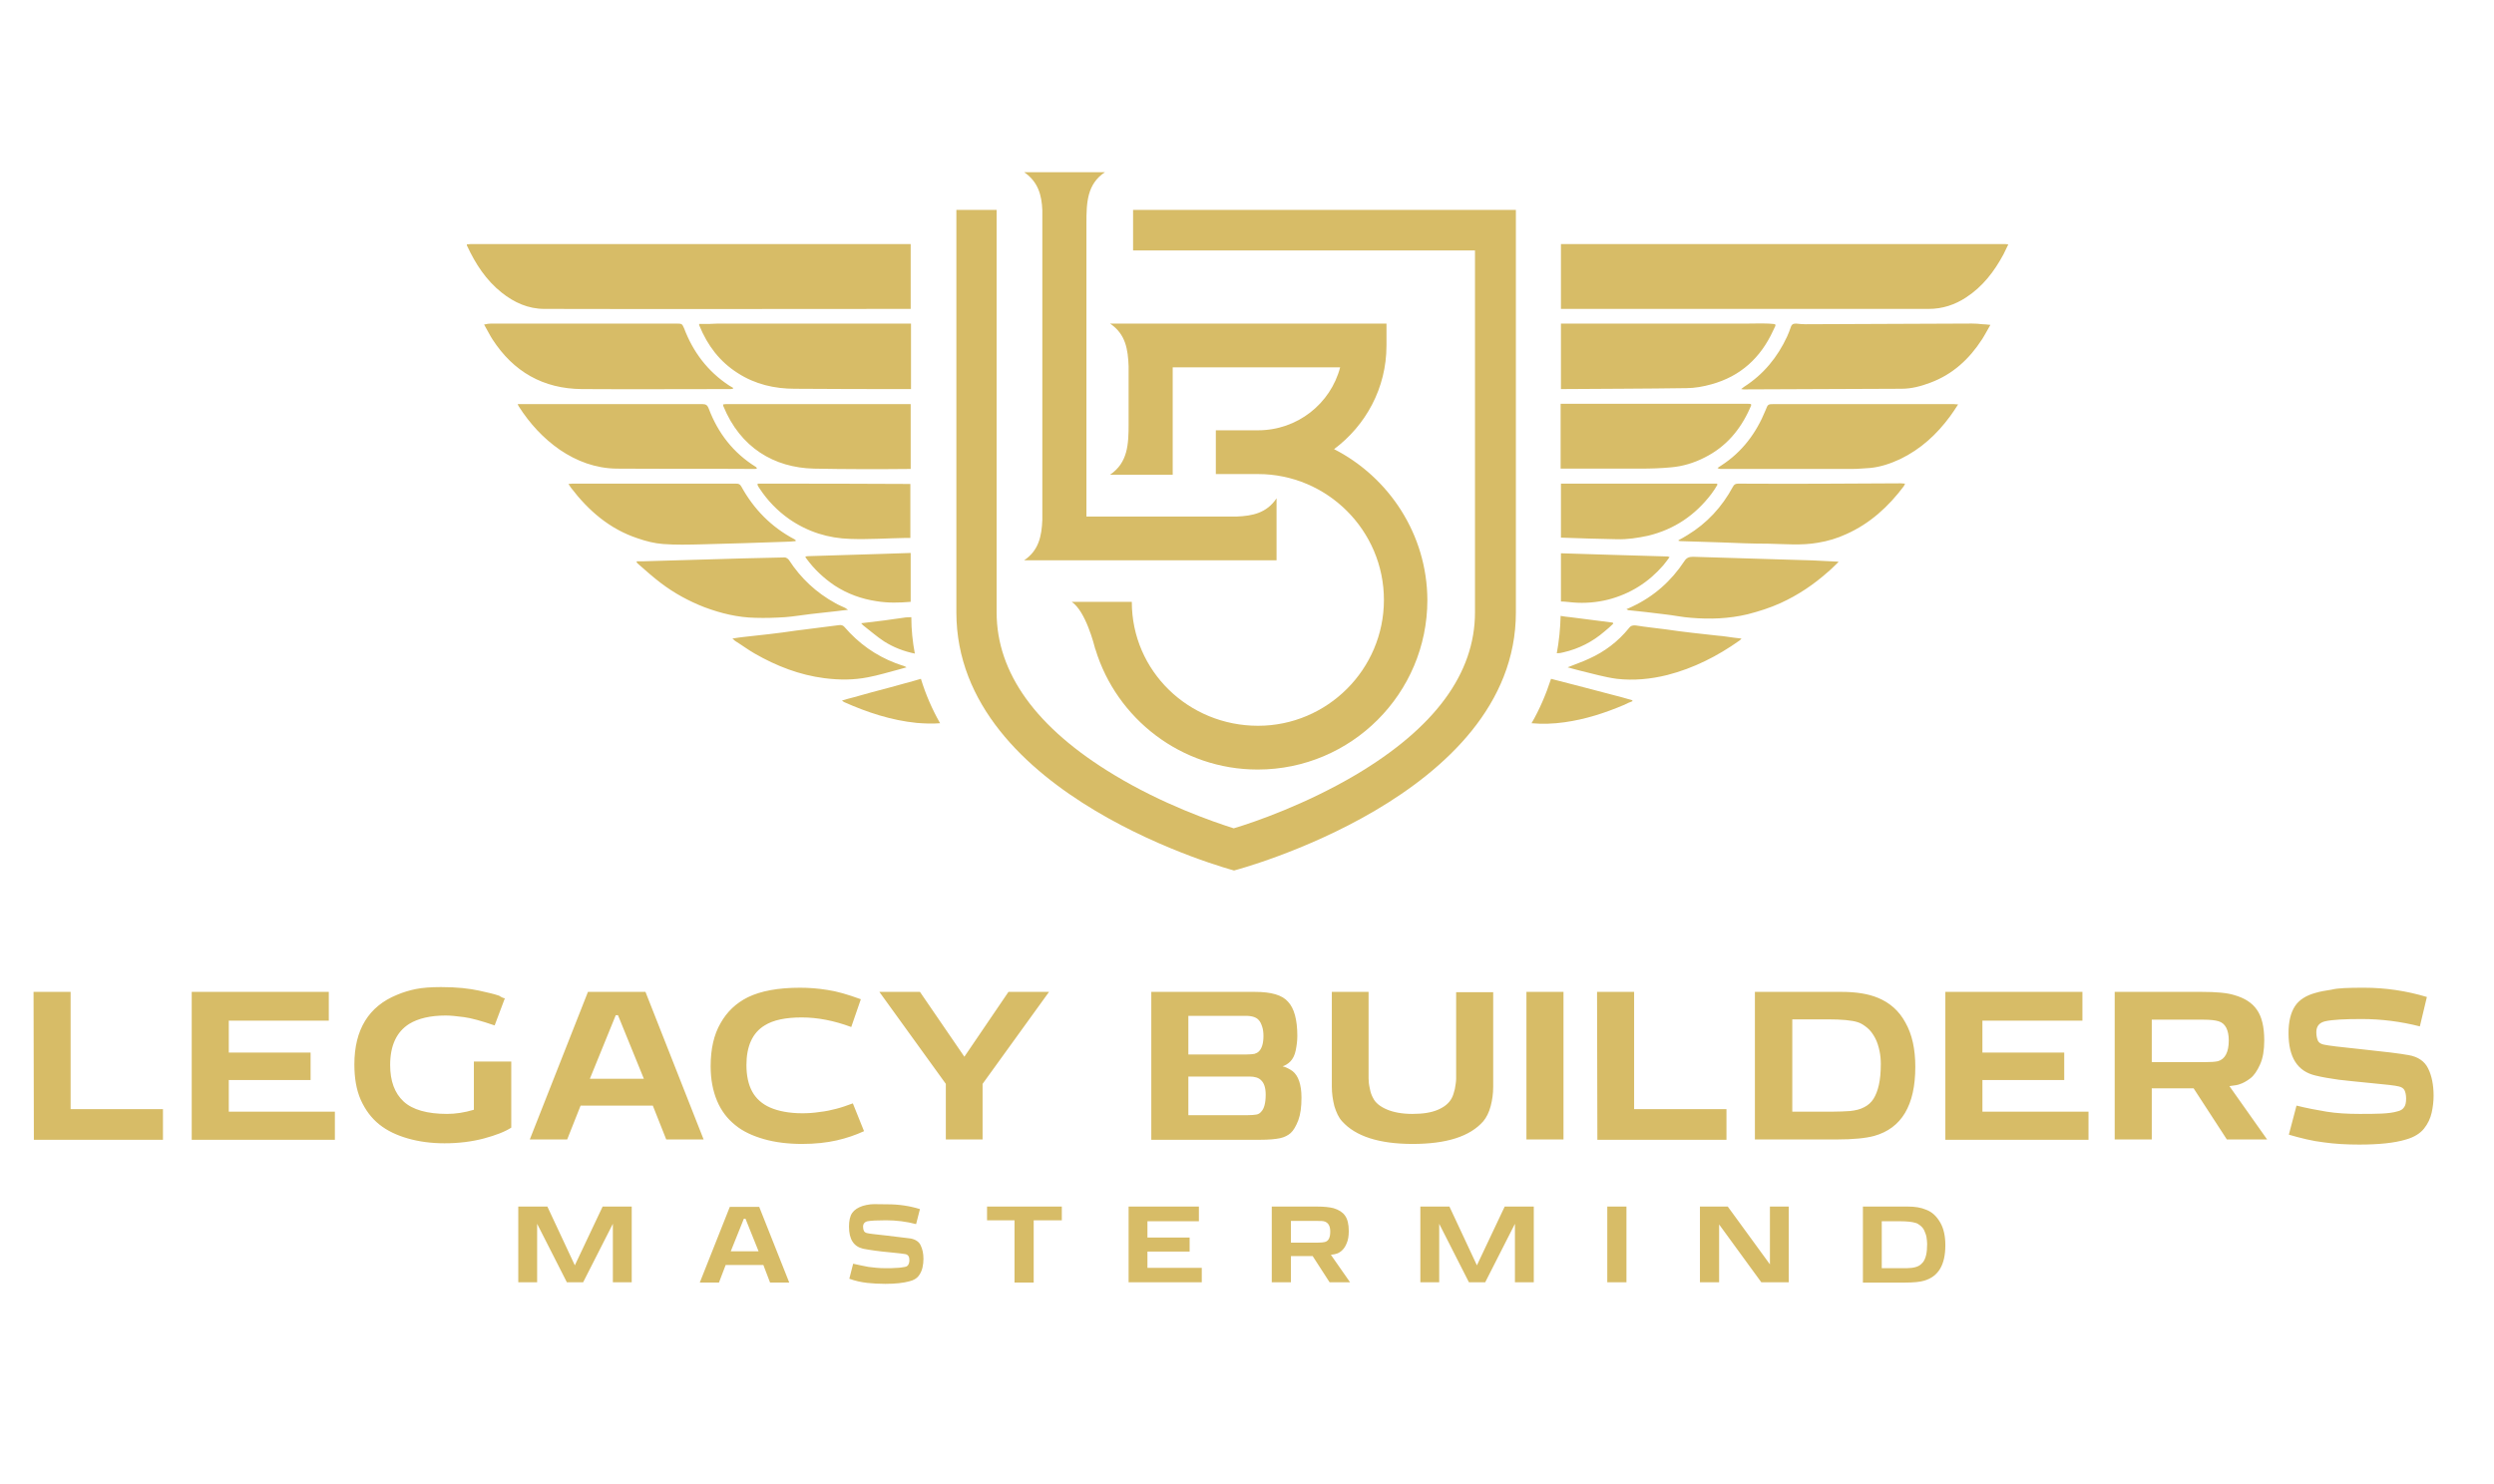 <svg id="Layer_1" xmlns="http://www.w3.org/2000/svg" viewBox="0 0 780.5 464.5"><style>.st0{fill:#d7bc67}</style><path class="st0" d="M627 76.4H488.5v20.3h115.1c4.3 0 8.2-1.3 11.7-3.6 5.2-3.4 8.8-8.1 11.7-13.5.5-1 .9-1.9 1.5-3.1-.7-.1-1.1-.1-1.5-.1zm-479.7 0c-.4 0-.8.1-1.2.1 0 .3 0 .4.1.5 2.6 5.6 5.9 10.7 10.8 14.6 3.9 3.1 8.3 5.1 13.4 5.1 38.2.1 76.4 0 114.6 0V76.4H147.3zm380.5 45.1c2.6 0 5.3-.5 7.8-1.2 9.1-2.5 15.4-8.3 19.3-16.8 1-2.2 1.4-2-1.4-2.2-2.4-.1-4.8 0-7.1 0h-57.9v20.5c13.1-.1 26.2-.1 39.3-.3zm-303.3-20.2c-.8 0-1.6.1-2.4.1h-3.3c0 .4 0 .5.1.6 2.5 6.1 6.3 11.2 12 14.8 5.4 3.5 11.5 4.9 17.8 4.9 12.1.1 24.3.1 36.4.1v-20.5h-60.6zm273.2 45.4h15.8c3.1 0 6.3-.1 9.4-.4 3.7-.3 7.3-1.4 10.6-3.1 6.6-3.3 11.1-8.6 14.1-15.3.7-1.5.7-1.5-1-1.5h-58.2v20.3h9.3zm-270.5-20.2c-.3 0-.6.1-.9.1 0 .3 0 .4.1.6 5.3 12.9 15.8 19.2 28.3 19.5 10.1.2 20.2.2 30.3.1v-20.3h-57.8zm1.5-4.7c.2 0 .5-.1.7-.1v-.3c-.4-.2-.8-.5-1.2-.7-6.7-4.4-11.3-10.5-14.1-17.9-.6-1.4-.7-1.5-2.2-1.5h-58.3c-.6 0-1.2.1-2.1.3 1 1.7 1.7 3.2 2.6 4.6 6.6 10.2 15.9 15.5 28 15.6 15.6.1 31.1 0 46.6 0zm385.2-20.5c-16.3.1-32.6.1-48.9.2-1 0-1.9-.1-2.9-.2-.9 0-1.4.2-1.7 1.2-.3.9-.7 1.9-1.1 2.8-3 6.5-7.4 11.9-13.5 15.8-.3.2-.5.4-.9.7.5.1.7.1.9.1 16.4-.1 32.9-.1 49.3-.2 3.1 0 6.1-.8 9-1.9 7-2.6 12.2-7.4 16.2-13.6.9-1.4 1.6-2.8 2.6-4.5-1.1-.1-1.8-.2-2.5-.2-2.2-.3-4.3-.2-6.5-.2zm-58.5 25.2c-2.2 0-2.1 0-2.9 2-2.9 7.1-7.3 13-13.8 17.2-.4.3-.8.5-1.2.8.3.2.6.3.9.3h41.3c1.8 0 3.6-.2 5.5-.3 3.3-.3 6.5-1.4 9.5-2.8 6.4-3.1 11.4-7.7 15.6-13.4.8-1.1 1.6-2.3 2.5-3.7-.7 0-1-.1-1.4-.1h-56zm-319 20.3c.2 0 .3-.1.5-.2-.1-.1-.1-.2-.1-.2-.1-.1-.2-.1-.2-.2-7.1-4.4-11.9-10.6-14.8-18.3-.4-1-.8-1.4-2-1.4H162c.2.4.3.7.4.8 3.4 5.3 7.6 9.9 12.8 13.5 5.3 3.6 11.2 5.8 17.7 5.9 14.4.1 29 0 43.5.1zm307.6 4.6c-.8 0-1.3.2-1.7 1-3.4 6.3-8.1 11.4-14.2 15.1-.9.6-1.9 1.1-2.8 1.6v.2c.2 0 .4.1.6.1 4.3.1 8.6.3 12.8.4 4.9.2 9.8.4 14.7.4 5.2.1 10.4.6 15.5-.3 3.1-.5 6.1-1.4 8.9-2.7 7.4-3.3 13.2-8.6 18-15l.4-.8c-.5 0-.9-.1-1.3-.1-16.8.1-33.8.2-50.9.1zm-336.5 18.9c4 .3 8 .2 12.1.1 8.7-.2 17.5-.5 26.2-.8 1.1 0 2.1-.1 3.2-.2v-.3c-.1-.1-.2-.2-.4-.3-7.2-3.8-12.7-9.4-16.6-16.5-.4-.7-.8-.9-1.6-.9h-51.3c-.3 0-.7.1-1.2.1.3.5.5.8.8 1.2 5.5 7.2 12.1 12.9 20.8 15.8 2.6.9 5.3 1.6 8 1.8zm298.5-1.5c3.3.1 6.5-.4 9.8-1.1 8.2-2 14.7-6.4 19.8-13.1.7-.9 1.3-1.9 1.9-2.9-.1-.1-.1-.2-.2-.3h-48.8v16.9c5.8.2 11.6.4 17.5.5zm-267.9-17.4h-1v.5c.2.4.4.7.6 1 2.5 3.8 5.6 7 9.3 9.6 5.8 4 12.2 6 19.1 6.2 5.7.2 11.5-.2 17.2-.3h1.6v-16.9c-15.5-.1-31.2-.1-46.8-.1zm7.6 41.8c2.7-.2 5.5-.7 8.2-1l8.1-.9c1-.1 2.1-.3 3.4-.4-.5-.3-.7-.5-.9-.6-1-.5-2.1-.9-3.1-1.5-6-3.3-10.8-7.8-14.5-13.5-.3-.4-.9-.8-1.3-.8-4.3.1-8.6.2-13 .3l-31 .9h-2.3c0 .1 0 .2-.1.3.2.2.4.5.7.7 2.3 2 4.5 4 6.9 5.8 4.2 3.2 8.8 5.7 13.7 7.6 5.1 1.9 10.4 3.2 15.9 3.3 3.1.1 6.2 0 9.3-.2zm313.9-18c-9.9-.3-19.9-.6-29.8-.9-1.2 0-2 .3-2.7 1.4-4.1 6.2-9.5 11-16.3 14.2-.5.2-1 .5-1.8.8.4.2.4.2.5.3 3.8.4 7.6.8 11.4 1.3 2.8.3 5.5.9 8.3 1.1 5.9.5 11.8.3 17.7-1.1 3.5-.9 7-2 10.3-3.5 5.5-2.5 10.4-5.8 14.9-9.8 1.1-.9 2.1-2 3.3-3.1-.4-.1-.5-.1-.7-.1-5-.3-10-.5-15.1-.6zm-283.8-1.8c-7.6.2-15.3.5-22.9.7-.3 0-.6.1-.8.1v.3c.1.1.2.3.3.4 2.4 3.3 5.4 6.1 8.8 8.4 4 2.6 8.4 4.2 13.1 4.9 3.6.6 7.1.5 10.7.2v-15.3c-3.1.1-6.1.2-9.2.3zm216.5 15.2c3.7.3 7.4 0 11-.9 6.9-1.8 12.6-5.4 17.2-10.7.7-.8 1.3-1.7 2-2.6-.4-.1-.5-.2-.6-.2-5.7-.2-11.5-.3-17.2-.5-5.4-.2-10.8-.3-16.2-.5v15.1c1.3 0 2.5.2 3.8.3zM271.7 212c3.2-.6 6.4-1.6 9.5-2.4.8-.2 1.7-.5 2.5-.7-.6-.4-1.1-.5-1.7-.7-.6-.2-1.1-.4-1.7-.6-6.3-2.4-11.6-6.2-16-11.3-.5-.6-1.1-.7-1.8-.6-3.1.4-6.2.8-9.4 1.2-1.3.2-2.6.3-4 .5-2.8.4-5.5.8-8.3 1.1l-8.1.9c-1.1.1-2.2.3-3.5.5.4.3.6.5.8.7 2.1 1.3 4.1 2.8 6.2 4 6.8 3.9 14 6.7 21.8 7.7 4.7.6 9.2.6 13.7-.3zm266-13l-8.1-.9c-2.8-.3-5.6-.7-8.4-1.1-3.1-.4-6.1-.7-9.2-1.2-.9-.1-1.6 0-2.2.8-3.4 4.2-7.6 7.4-12.5 9.6-2.1 1-4.3 1.7-6.7 2.7 1.5.4 2.8.8 4.1 1.1 3.8.9 7.5 2 11.3 2.5 5.3.6 10.6.1 15.8-1.2 8.2-2.1 15.7-5.9 22.6-10.8.2-.1.3-.3.6-.6-1-.1-1.8-.2-2.5-.3-1.6-.2-3.2-.5-4.8-.6zm-255.8-5.5c-1.7.2-3.4.5-5 .7-2.4.3-4.7.6-7.4.9.4.4.5.6.8.8 2.1 1.6 4.1 3.4 6.4 4.9 3 1.9 6.2 3.1 9.6 3.8-.7-3.7-1.1-7.5-1.1-11.4-1.2 0-2.3.1-3.3.3zm207.4 10.7c4.8-1.1 9.1-3.3 12.8-6.5 1-.8 1.9-1.6 2.8-2.5-.1-.1-.1-.2-.2-.3-4.4-.6-8.9-1.1-13.3-1.7-1-.1-2-.2-3-.4-.1 4-.5 7.9-1.2 11.7.7 0 1.4-.1 2.1-.3zm-210.8 11c-3.8 1-7.6 2-11.4 3.1-1.2.3-2.3.6-3.6 1 .4.3.5.4.7.5 7.2 3.2 14.7 5.7 22.7 6.5 2.5.2 4.9.3 7.3.1-2.5-4.4-4.5-9-6-13.9-2.6.8-8.4 2.3-9.7 2.7zm211.1 10.9c6.5-.9 12.7-2.9 18.8-5.5.8-.4 1.6-.8 2.5-1.1 0-.1-.1-.2-.1-.3-2.1-.6-4.1-1.2-6.2-1.7-3.3-.9-13.8-3.6-19.2-5-1.6 4.9-3.6 9.6-6.1 13.9 3.3.3 6.8.2 10.3-.3zm-90.1-64.4V156c-3.1 4.6-7.5 5.5-12.5 5.7h-47V69.8c0-6.4.2-12.2 5.8-15.9h-25.3c4.4 3 5.5 7.2 5.7 11.9v96.9c-.2 5.1-1.1 9.6-5.7 12.7h79v-13.7z"/><path class="st0" d="M417.5 140.6c9.9-7.4 16.4-19.1 16.4-32.4v-6.9h-86.5c4.9 3.3 5.6 8.1 5.8 13.4v17.9c0 6.4-.2 12.2-5.8 16H367V115h52.4c-3 11.4-13.4 19.7-25.7 19.7h-13.2v13.7h13.2c21.7 0 39.4 17.7 39.4 39.4s-17.7 39.4-39.4 39.4-39.5-17.1-39.5-38.8h-18.8c4.4 3 7 13.4 7.4 14.9v-.1c6.6 21.8 26.9 37.7 50.8 37.7 29.3 0 53.1-23.8 53.1-53.1-.1-20.5-12-38.4-29.2-47.2z"/><path class="st0" d="M354.6 65.7v12.7h107v113.3c0 19.1-12.6 36.2-37.4 50.9-15.6 9.2-31.4 14.7-38.1 16.7-6.6-2.1-22.2-7.5-37.4-16.7-24.4-14.7-36.8-31.9-36.8-50.9v-126h-12.6v126c0 57.8 86.9 80.8 86.9 80.8s88.2-23 88.2-80.8v-126H354.6zm-344 291l-.1-46.2h11.6v36.7H51v9.6H10.6zm49.4 0v-46.2h42.9v9H71.6v10h25.6v8.6H71.6v9.9h33.2v8.8H60zm98-44.2l-3.2 8.5c-4.1-1.4-7.3-2.3-9.6-2.6-2.3-.3-4.2-.5-5.7-.5-4.8 0-8.6.9-11.4 2.6-4 2.5-6 6.8-6 12.9 0 5 1.4 8.8 4.2 11.4 2.8 2.6 7.4 3.9 13.6 3.9 2.6 0 5.4-.4 8.4-1.3v-15.1H160V353c-2 1.3-4.9 2.4-8.6 3.4-3.8 1-7.9 1.5-12.3 1.5-4.1 0-7.9-.5-11.4-1.5s-6.5-2.4-9-4.4c-2.5-2-4.4-4.6-5.8-7.7-1.4-3.2-2-6.9-2-11.1 0-10.9 4.5-18.2 13.4-21.8 1.9-.8 3.9-1.4 5.9-1.8 2-.4 4.6-.6 7.8-.6 2.4 0 4.7.1 6.7.3 2 .2 3.8.5 5.2.8 1.4.3 2.6.6 3.5.8.9.2 1.9.5 2.8.8.9.6 1.5.8 1.8.8zm23.7 33.6l-4.2 10.6h-11.7l18.2-46.2h18l18.2 46.2h-11.7l-4.2-10.6h-22.6zm11-28.3l-8.1 19.9h16.9l-8.1-19.9h-.7zm76.7-5l-3 8.7c-5.4-2-10.5-3-15.5-3s-8.9.8-11.6 2.5c-3.8 2.3-5.7 6.5-5.7 12.4 0 3.3.6 6.1 1.8 8.3 1.2 2.2 3.1 3.9 5.6 5s5.9 1.8 10.1 1.8c1.7 0 3.5-.1 5.4-.4 1.9-.2 3.7-.6 5.2-1 1.6-.4 3.3-1 5.2-1.7l3.5 8.7c-2.6 1.2-5.5 2.2-8.6 2.9-3.1.7-6.7 1.1-10.8 1.1-4.4 0-8.4-.5-11.9-1.5s-6.6-2.4-9-4.4c-2.5-2-4.4-4.5-5.7-7.6-1.3-3.1-2-6.7-2-10.8 0-5.4 1-9.9 3.1-13.5 2-3.6 4.9-6.3 8.5-8.1 4.1-2 9.5-3 16.4-3 2.7 0 5.6.2 8.6.7 2.8.4 6.3 1.4 10.4 2.9zm46.2-2.3h12.7l-20.8 28.8v17.4H296v-17.4l-20.8-28.8h12.7l13.9 20.3 13.8-20.3zm44.6 0h32.5c5.2 0 8.6 1 10.4 3.1 1.9 2 2.9 5.6 2.9 10.7 0 1.5-.2 3-.5 4.5s-.9 2.7-1.7 3.5c-.7.7-1.5 1.2-2.4 1.5.4.1 1 .3 1.6.6.6.3 1.1.6 1.5.9 1.8 1.4 2.8 4.2 2.8 8.3 0 2.9-.3 5.2-1 7.1-.7 1.8-1.5 3.2-2.4 4-.8.7-1.9 1.3-3.3 1.6s-3.5.5-6.4.5h-33.9v-46.3zm11.7 7.6v12h18c1.2 0 2.1-.1 2.7-.2.6-.2 1-.4 1.4-.8.9-.9 1.4-2.5 1.4-4.8 0-1-.1-2-.4-2.9-.3-.9-.6-1.6-1.1-2.1-.7-.8-2-1.3-4-1.3h-18zm0 19v12h18.4c1.4 0 2.3-.1 2.9-.2.6-.1 1.1-.4 1.5-.9.9-.9 1.4-2.7 1.4-5.3 0-2.2-.5-3.7-1.5-4.6-.7-.7-1.9-1.1-3.6-1.1h-19.1zm44.8-26.6h11.6v27.1c0 .9.1 1.9.4 3.2.2 1.2.6 2.2 1 2.9.7 1.5 2.2 2.7 4.3 3.6 2.1.9 4.8 1.4 8 1.4 3.3 0 5.9-.4 8-1.3 2.1-.9 3.5-2.1 4.3-3.6.4-.7.7-1.7 1-2.9.2-1.2.4-2.3.4-3.2v-27.1h11.6v29.6c0 2.2-.3 4.2-.8 6.1-.5 1.9-1.3 3.5-2.3 4.7-4.2 4.8-11.6 7.1-22.1 7.1s-17.9-2.4-22.1-7.1c-1.1-1.2-1.8-2.8-2.4-4.7-.5-2-.8-4-.8-6.1v-29.7zm61 46.2v-46.2h11.6v46.2h-11.6zm22.2 0l-.1-46.2h11.6v36.7h28.9v9.6h-40.4zm49.3 0v-46.2h27.1c4.6 0 8.4.6 11.5 1.9 3.6 1.5 6.5 4 8.5 7.7 2.1 3.7 3.1 8.3 3.1 13.9 0 12-4.3 19.2-12.9 21.6-2.6.7-6.5 1.1-11.8 1.1h-25.5zm11.7-37.5V348h12.5c2.1 0 4-.1 5.6-.2 1.7-.2 3.1-.5 4.4-1.2 1.2-.6 2.2-1.5 2.9-2.6s1.3-2.6 1.7-4.4c.4-1.8.6-4 .6-6.5 0-1.3-.1-2.7-.4-4.1s-.7-2.8-1.4-4.1c-.7-1.3-1.5-2.4-2.5-3.2-1-.8-1.9-1.4-2.9-1.7-1.8-.6-5-.9-9.5-.9h-11zm47.9 37.5v-46.2h42.9v9h-31.3v10H646v8.6h-25.6v9.9h33.2v8.8h-44.8zm88.1 0l-10.4-16h-13.1v16h-11.6v-46.2H689c4.6 0 8 .3 10.2 1 3.2.9 5.6 2.4 7.1 4.6 1.5 2.1 2.3 5.3 2.3 9.6 0 3-.4 5.5-1.3 7.5s-1.9 3.5-3.1 4.4-2.3 1.5-3.3 1.8c-.4.2-1.5.4-3.2.6l11.8 16.7h-12.6zm-23.5-24.2h16.2c2.2 0 3.7-.1 4.5-.3 2.2-.6 3.4-2.8 3.4-6.5 0-3.3-1.1-5.4-3.2-6-.9-.3-2.5-.5-4.8-.5h-16.1v13.3zm66.4-23.3c6.8 0 13.4 1 19.7 2.9l-2.2 9.2c-5.9-1.5-12-2.3-18.2-2.3-5.4 0-9.2.2-11.4.7-1.8.4-2.8 1.5-2.8 3.4 0 1.1.2 2 .5 2.7.3.6.9 1 1.8 1.2 1.3.3 5.3.8 12.2 1.5 6.8.7 11.7 1.3 14.4 1.8 2.9.5 5 1.9 6.1 4.2 1.1 2.2 1.7 5.1 1.7 8.5 0 1.7-.2 3.5-.6 5.3-.4 1.8-1.2 3.5-2.4 5s-3.1 2.7-5.6 3.4c-3.6 1.1-8.5 1.6-14.7 1.6-3.9 0-7.6-.2-11.1-.7-3.5-.4-7.1-1.3-10.9-2.4l2.4-9.1c3.2.8 6.4 1.4 9.4 1.9 3.1.5 6.5.7 10.3.7 2.6 0 4.8 0 6.9-.1 2-.1 3.7-.3 5-.7.9-.2 1.6-.6 2-1.2.5-.6.7-1.5.7-2.8 0-1.1-.2-2-.5-2.6s-.9-1-1.8-1.2c-1.2-.3-3.9-.6-8.2-1s-7.8-.8-10.6-1.1c-2.8-.4-5.2-.8-7.2-1.3-5.7-1.3-8.5-5.7-8.5-13.3 0-3.6.7-6.4 2-8.4s3.5-3.4 6.5-4.2c1.3-.4 3-.7 5-1 1.9-.5 5.3-.6 10.1-.6zm-562.4 92.2l-9.3-18.3v18.3h-5.9v-23.7h9.1l8.6 18.4 8.7-18.4h9.1v23.7h-5.9v-18.3l-9.3 18.3h-5.1zm49.7-5.4l-2.1 5.5h-6l9.4-23.7h9.2l9.4 23.7h-6l-2.1-5.5h-11.8zm5.7-14.5l-4.1 10.2h8.7l-4.1-10.2h-.5zm45-4.5c3.5 0 6.9.5 10.1 1.5l-1.2 4.7c-3-.8-6.2-1.2-9.4-1.2-2.8 0-4.7.1-5.8.3-.9.2-1.4.8-1.4 1.7 0 .6.1 1 .3 1.4.2.3.5.5.9.6.7.2 2.7.4 6.3.8 3.5.4 6 .7 7.4.9 1.5.3 2.6 1 3.1 2.1.6 1.2.9 2.6.9 4.3 0 .9-.1 1.8-.3 2.7-.2.9-.6 1.8-1.2 2.6s-1.6 1.4-2.9 1.7c-1.8.5-4.3.8-7.5.8-2 0-3.9-.1-5.7-.3s-3.7-.6-5.6-1.3l1.2-4.7c1.7.4 3.3.7 4.8 1 1.6.2 3.3.4 5.3.4 1.3 0 2.5 0 3.5-.1 1 0 1.9-.2 2.6-.3.5-.1.8-.3 1-.6.2-.3.4-.8.4-1.5 0-.6-.1-1-.3-1.3-.2-.3-.5-.5-.9-.6-.6-.1-2-.3-4.2-.5s-4-.4-5.4-.6c-1.4-.2-2.7-.4-3.7-.6-2.9-.7-4.4-2.9-4.4-6.9 0-1.8.3-3.3 1-4.3s1.8-1.7 3.3-2.2c.7-.2 1.5-.4 2.5-.5s2.9 0 5.3 0zm31.1 5v-4.3h23.4v4.3h-8.8v19.5h-6V382h-8.6zm44.3 19.4v-23.7h22v4.6h-16.1v5.1h13.2v4.4h-13.2v5.1h17v4.5h-22.9zm62.9 0l-5.3-8.2H404v8.2h-6v-23.7h14c2.4 0 4.1.2 5.3.5 1.7.5 2.9 1.3 3.6 2.3.8 1.1 1.2 2.7 1.2 4.9 0 1.5-.2 2.8-.7 3.9-.4 1-1 1.8-1.6 2.3-.6.5-1.2.8-1.7.9-.2.1-.8.2-1.6.3l6 8.6h-6.4zM404 389h8.3c1.2 0 1.9-.1 2.3-.2 1.2-.3 1.7-1.4 1.7-3.3 0-1.7-.6-2.7-1.7-3.1-.5-.2-1.3-.2-2.4-.2H404v6.8zm55.7 12.4l-9.3-18.3v18.3h-5.9v-23.7h9.1l8.6 18.4 8.7-18.4h9.1v23.7h-5.9v-18.3l-9.3 18.3h-5.1zm43.3 0v-23.7h6v23.7h-6zm48.2 0L538 383.3v18.1h-6v-23.7h8.7l13.2 18.1v-18.1h5.9v23.7h-8.6zm31.8 0v-23.7h13.9c2.4 0 4.3.3 5.9 1 1.9.7 3.3 2.1 4.4 4s1.6 4.3 1.6 7.1c0 6.2-2.2 9.8-6.6 11.1-1.3.4-3.3.6-6 .6H583zm5.9-19.2V397h6.4c1.1 0 2 0 2.9-.1.9-.1 1.6-.3 2.2-.6.6-.3 1.1-.8 1.5-1.3.4-.6.7-1.3.9-2.2.2-.9.3-2 .3-3.4 0-.7-.1-1.4-.2-2.1-.1-.7-.4-1.4-.7-2.1s-.8-1.2-1.3-1.6c-.5-.4-1-.7-1.5-.8-.9-.3-2.6-.5-4.9-.5h-5.6z"/></svg>